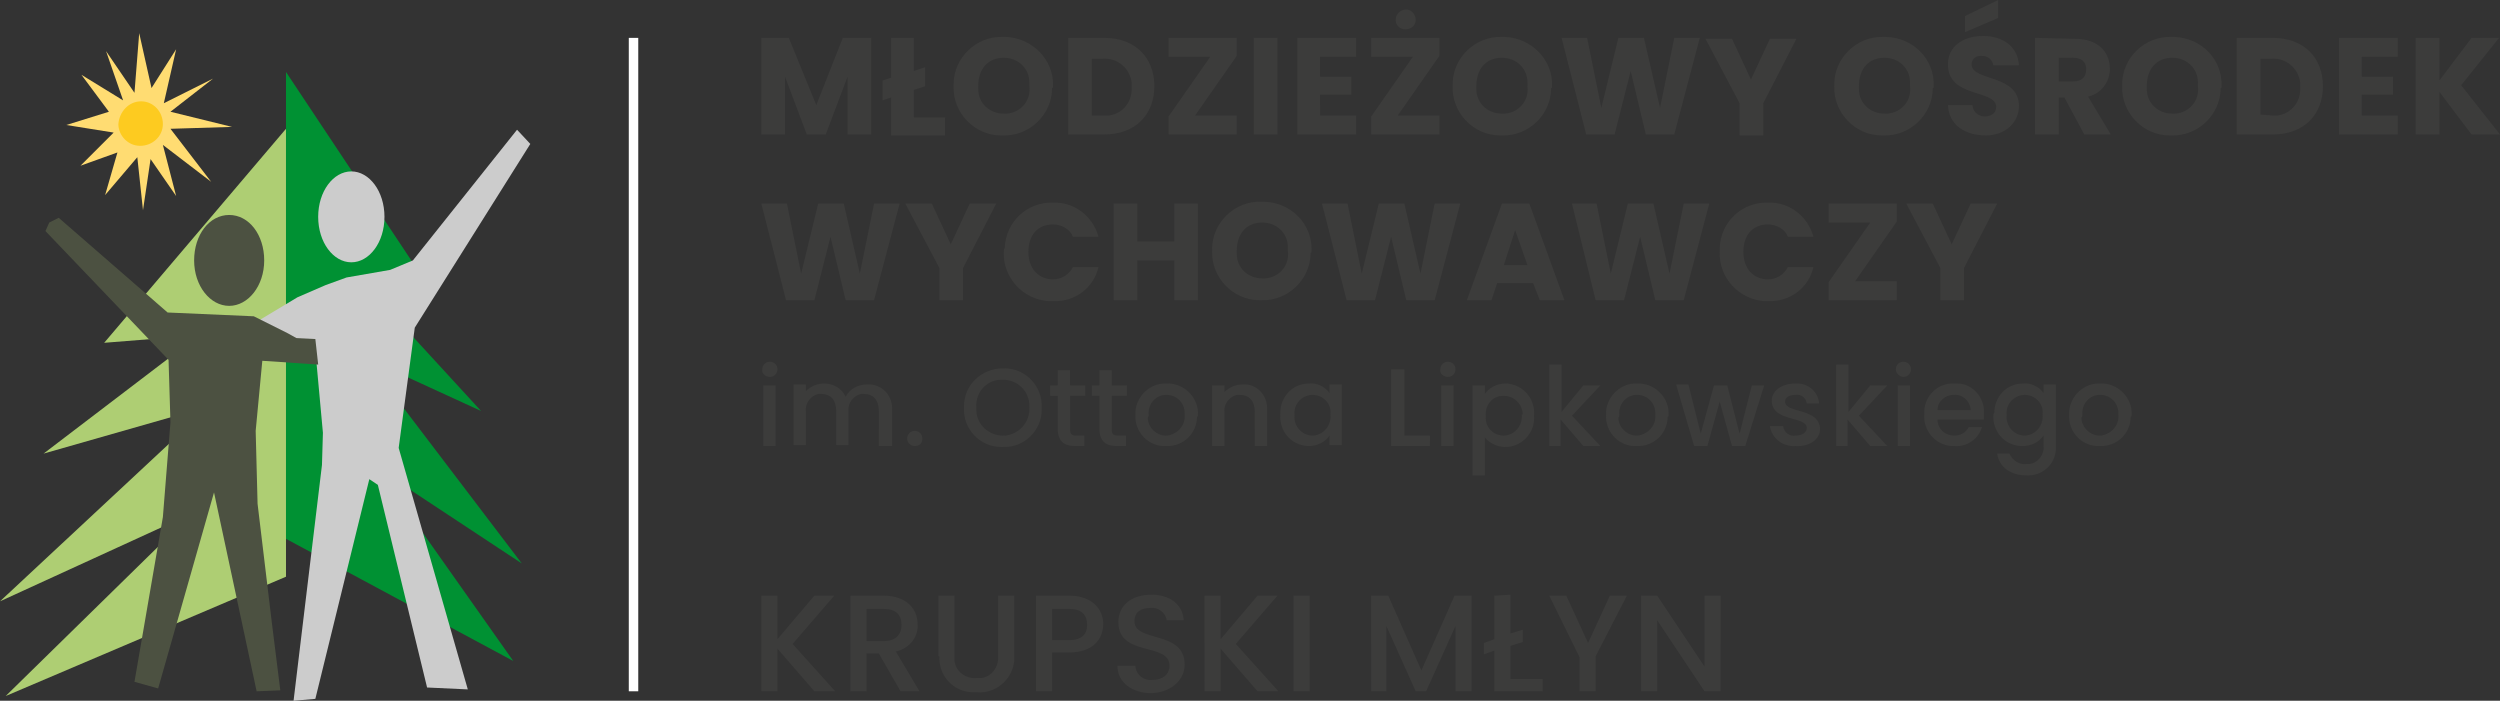 <?xml version="1.0" encoding="utf-8"?>
<!-- Generator: Adobe Illustrator 26.2.1, SVG Export Plug-In . SVG Version: 6.00 Build 0)  -->
<svg version="1.1" id="Warstwa_1" xmlns="http://www.w3.org/2000/svg" xmlns:xlink="http://www.w3.org/1999/xlink" x="0px" y="0px"
	 viewBox="0 0 264 74" style="enable-background:new 0 0 264 74;" xml:space="preserve">
<rect x="0" y="0" width="264" height="74" fill="#333333" stroke="none"/>
<style type="text/css">
	.st0{fill:#AECE73;}
	.st1{fill-rule:evenodd;clip-rule:evenodd;fill:#4C5141;}
	.st2{fill-rule:evenodd;clip-rule:evenodd;fill:#009133;}
	.st3{fill-rule:evenodd;clip-rule:evenodd;fill:#CCCCCC;}
	.st4{fill-rule:evenodd;clip-rule:evenodd;fill:#FFDC72;}
	.st5{fill-rule:evenodd;clip-rule:evenodd;fill:#FDCB20;}
	.st6{fill:#3C3C3B;}
	.st7{fill:none;stroke:#FFFFFF;stroke-miterlimit:10;}
</style>
<g>
	<path id="Path_9867" class="st0" d="M11,36.2l10-0.8L4.6,47.9l17.5-5L0,63.5l20.3-9.3L0.6,73.5l29.6-12.6l0-47.3L11,36.2z"/>
	<path id="Path_9868" class="st1" d="M24.2,22.7c2.1,0,3.7,2.1,3.7,4.8s-1.7,4.8-3.7,4.8s-3.7-2.1-3.7-4.8S22.1,22.7,24.2,22.7"/>
	<path id="Path_9869" class="st2" d="M30.2,7.6l0,49.3l24,12.9L39.8,49.4l15.3,10.1L38.6,37.8l12.2,5.6L39.6,31.2l3.9-3.6L30.2,7.6z
		"/>
	<path id="Path_9870" class="st3" d="M37.1,18.1c1.9,0,3.5,2.1,3.5,4.8s-1.6,4.8-3.5,4.8s-3.5-2.1-3.5-4.8S35.2,18.1,37.1,18.1"/>
	<path id="Path_9871" class="st3" d="M54.6,13.7l1.4,1.5L43.8,34.6l-1.7,12.7l7.3,25.5l-4.3-0.2l-5.2-21.4L39,50.6l-5.7,23.2
		l-2.3,0.2l3-24.9l0.1-3.4l-0.9-9.8l-2-0.1L30,35.1l-2.6-1.3l4-2.4l3-1.3l2.2-0.8l4.6-0.8l2.4-1L54.6,13.7z"/>
	<path id="Path_9872" class="st1" d="M5.2,23.5l1-0.5L17.7,33l9.1,0.4l3.6,1.8l0.9,0.5l2,0.1l0.3,2.7l-5.9-0.4l-0.7,7.4l0.2,7.7
		l1.5,12.5l0.9,7.2L27.1,73l-4.5-21l-5.9,20.7l-2.5-0.7l3-17.4l0.8-10l-0.2-6.6l-13-13.6L5.2,23.5z"/>
	<path id="Path_9873" class="st4" d="M14.2,9.8l-3-4.4l1.8,5.2L8.6,7.9l2.9,3.9L7,13.2l5,0.8l-3.5,3.5l3.9-1.4l-1.3,4.5l3.4-4
		l0.6,5.6l0.8-5.4l2.7,3.9l-1.4-5.4l5.1,3.9L18,13.6l6.5-0.2L18,11.8l4.5-3.5l-5.2,2.6l1.3-5.7l-2.6,4.1l-1.3-5.8L14.2,9.8z"/>
	<path id="Path_9874" class="st5" d="M14.9,10.7c1.3,0,2.3,1.1,2.3,2.4c0,1.3-1.1,2.3-2.4,2.3c-1.3,0-2.3-1.1-2.3-2.3
		C12.6,11.8,13.6,10.7,14.9,10.7"/>
	<path id="Path_9876" class="st6" d="M86,73h2.2l-4.5-5l4.4-5.1H86l-3.9,4.6v-4.6h-1.7V73h1.7v-4.5L86,73z M95.2,66
		c0,1-0.6,1.7-1.9,1.7h-1.8v-3.4h1.8C94.6,64.3,95.2,64.9,95.2,66z M89.8,62.9V73h1.7v-4h1.3l2.3,4h2l-2.5-4.2
		c1.4-0.3,2.4-1.5,2.3-2.9c0-1.6-1.2-3-3.6-3H89.8z M99.2,69.3c-0.1,2,1.4,3.7,3.4,3.8c0.2,0,0.3,0,0.5,0c2,0.2,3.8-1.3,4-3.3
		c0-0.2,0-0.3,0-0.5v-6.4h-1.7v6.4c0.1,1.1-0.7,2.2-1.8,2.3c-0.2,0-0.3,0-0.5,0c-1.1,0.1-2.2-0.7-2.3-1.8c0-0.2,0-0.3,0-0.5v-6.4
		h-1.7V69.3z M111.1,67.6v-3.3h1.8c1.3,0,1.9,0.6,1.9,1.7c0,1-0.6,1.6-1.9,1.6L111.1,67.6z M116.5,65.9c0-1.6-1.2-3-3.6-3h-3.5V73
		h1.7v-4.1h1.8C115.5,68.9,116.5,67.4,116.5,65.9L116.5,65.9z M125.1,70.2c0-3.7-5.3-2.3-5.3-4.6c0-1,0.7-1.4,1.7-1.4
		c0.8-0.1,1.6,0.5,1.7,1.3h1.8c-0.1-1.7-1.5-2.7-3.4-2.7c-2.1,0-3.5,1.1-3.5,2.9c0,3.7,5.4,2.1,5.4,4.6c0,0.9-0.7,1.5-1.8,1.5
		c-0.9,0.1-1.7-0.5-1.8-1.4c0,0,0,0,0-0.1H118c0,1.8,1.6,2.9,3.6,2.9C123.8,73.1,125.1,71.7,125.1,70.2L125.1,70.2z M132.8,73h2.2
		l-4.5-5l4.4-5.1h-2.1l-3.9,4.6v-4.6h-1.7V73h1.7v-4.5L132.8,73z M136.6,73h1.7V62.9h-1.7V73z M144.7,73h1.7v-6.9l3.1,6.9h1.1
		l3.1-6.9V73h1.7V62.9h-1.8l-3.5,7.9l-3.5-7.9h-1.8V73z M157.8,62.9v4.6l-1.1,0.4v1.2l1.1-0.4V73h5.1v-1.3h-3.4v-3.5l1.3-0.4v-1.3
		l-1.3,0.4v-4.1L157.8,62.9z M166.8,69.4V73h1.7v-3.7l3.3-6.4H170l-2.3,5l-2.3-5h-1.8L166.8,69.4z M180,62.9v7.5l-5-7.5h-1.7V73h1.7
		v-7.5l5,7.5h1.7V62.9H180z"/>
	<path id="Path_9879" class="st6" d="M80.4,14.2h2.5V8.1l2.3,6.1h2l2.3-6.1v6.1H92V4H89l-2.8,7.1L83.3,4h-2.9V14.2z M94.1,4v4.2
		l-0.9,0.3v2.1l0.9-0.3v4h5.7v-1.9h-3.3V9.5l1.2-0.4V7.1l-1.2,0.4V4H94.1z M111.2,9.1c0.1-2.8-2.2-5.1-5-5.2c-0.1,0-0.2,0-0.3,0
		c-2.8-0.1-5.2,2.2-5.2,5c0,0.1,0,0.1,0,0.2c-0.1,2.8,2.2,5.2,5,5.2c0.1,0,0.1,0,0.2,0c2.8,0.1,5.2-2.2,5.2-5
		C111.2,9.3,111.2,9.2,111.2,9.1z M103.3,9.1c0-1.8,1-3,2.7-3c1.5,0,2.7,1.1,2.7,2.6c0,0.1,0,0.2,0,0.4c0.2,1.5-0.9,2.8-2.4,2.9
		c-0.1,0-0.2,0-0.3,0c-1.5,0-2.7-1.1-2.7-2.6C103.3,9.3,103.3,9.2,103.3,9.1z M116.6,4h-3.8v10.2h3.8c3.3,0,5.3-2.1,5.3-5.1
		S119.9,4,116.6,4z M115.3,12.1V6.2h1.2c1.5-0.1,2.8,1,3,2.5c0,0.2,0,0.4,0,0.5c0.1,1.5-0.9,2.8-2.4,3c-0.2,0-0.4,0-0.5,0H115.3z
		 M130.6,4h-7.2v2h4.4l-4.4,6.3v1.9h7.2v-2h-4.4l4.4-6.3V4z M132.4,14.2h2.5V4h-2.5V14.2z M143.2,4h-6.2v10.2h6.2v-2h-3.8V10h3.3
		V8.1h-3.3V6h3.8V4z M152,4h-7.2v2h4.4l-4.4,6.3v1.9h7.2v-2h-4.4l4.4-6.3L152,4z M148.4,3.1c0.6,0,1.1-0.4,1.1-1c0,0,0,0,0,0
		c0-0.6-0.5-1.1-1-1.1c0,0,0,0,0,0c-0.6,0-1.1,0.5-1.1,1c0,0,0,0,0,0C147.3,2.6,147.8,3.1,148.4,3.1C148.4,3.1,148.4,3.1,148.4,3.1z
		 M163.9,9.1c0.1-2.8-2.2-5.1-5-5.2c-0.1,0-0.2,0-0.3,0c-2.8-0.1-5.2,2.2-5.2,5c0,0.1,0,0.1,0,0.2c-0.1,2.8,2.2,5.2,5,5.2
		c0.1,0,0.1,0,0.2,0c2.8,0.1,5.2-2.2,5.2-5C163.9,9.3,163.9,9.2,163.9,9.1z M155.9,9.1c0-1.8,1-3,2.7-3c1.5,0,2.7,1.1,2.7,2.6
		c0,0.1,0,0.2,0,0.4c0.2,1.5-0.9,2.8-2.4,2.9c-0.1,0-0.2,0-0.3,0c-1.5,0-2.7-1.1-2.7-2.6C155.9,9.3,155.9,9.2,155.9,9.1z
		 M167.5,14.2h3l1.7-6.7l1.6,6.7h3L179.5,4h-2.7l-1.5,7.4L173.6,4h-2.7l-1.8,7.4L167.6,4h-2.7L167.5,14.2z M183.7,10.9v3.4h2.5v-3.4
		l3.5-6.8h-2.8l-2,4.3l-2-4.3h-2.8L183.7,10.9z M204.2,9.1c0.1-2.8-2.1-5.1-5-5.2c-0.1,0-0.2,0-0.3,0c-2.8-0.1-5.2,2.2-5.2,5
		c0,0.1,0,0.2,0,0.2c-0.1,2.8,2.2,5.2,5,5.2c0.1,0,0.1,0,0.2,0c2.8,0.1,5.2-2.2,5.2-5C204.2,9.3,204.2,9.2,204.2,9.1z M196.3,9.1
		c0-1.8,1-3,2.7-3c1.5,0,2.7,1.1,2.7,2.6c0,0.1,0,0.2,0,0.4c0.2,1.5-0.9,2.8-2.4,2.9c-0.1,0-0.2,0-0.3,0c-1.5,0-2.7-1.1-2.7-2.6
		C196.3,9.3,196.3,9.2,196.3,9.1z M213.2,11.2c0-3.4-5-2.6-5-4.4c0-0.5,0.4-0.9,0.9-0.9c0.1,0,0.1,0,0.2,0c0.6,0,1.1,0.4,1.2,1
		c0,0,0,0,0,0h2.7c-0.1-1.9-1.6-3.1-3.8-3.1c-2.1,0-3.7,1.1-3.7,3c0,3.6,5.1,2.6,5.1,4.5c0,0.6-0.5,1-1.2,1c-0.6,0-1.2-0.4-1.3-1.1
		c0,0,0-0.1,0-0.1h-2.6c0.1,2.1,1.8,3.2,4,3.2C211.8,14.3,213.2,12.9,213.2,11.2L213.2,11.2z M207.5,1.7v1.7l3.5-1.5V0L207.5,1.7z
		 M220.3,7.3c0,0.8-0.4,1.3-1.4,1.3h-1.5V6.1h1.5C219.9,6.1,220.3,6.6,220.3,7.3L220.3,7.3z M214.9,4v10.2h2.5v-3.9h0.6l2.1,3.9h2.8
		l-2.4-4c1.4-0.3,2.3-1.6,2.3-2.9c0-1.8-1.2-3.2-3.7-3.2L214.9,4z M234.6,9.1c0.1-2.8-2.1-5.1-5-5.2c-0.1,0-0.2,0-0.3,0
		c-2.8-0.1-5.2,2.2-5.2,5c0,0.1,0,0.2,0,0.2c-0.1,2.8,2.2,5.2,5,5.2c0.1,0,0.1,0,0.2,0c2.8,0.1,5.2-2.2,5.2-5
		C234.6,9.3,234.6,9.2,234.6,9.1z M226.7,9.1c0-1.8,1-3,2.7-3c1.5,0,2.7,1.1,2.7,2.6c0,0.1,0,0.2,0,0.4c0.2,1.5-0.9,2.8-2.4,2.9
		c-0.1,0-0.2,0-0.3,0c-1.5,0-2.7-1.1-2.7-2.6C226.7,9.3,226.7,9.2,226.7,9.1z M240,4h-3.8v10.2h3.8c3.3,0,5.3-2.1,5.3-5.1
		S243.3,4,240,4z M238.7,12.1V6.2h1.2c1.5-0.1,2.8,1,3,2.5c0,0.2,0,0.4,0,0.5c0.1,1.5-0.9,2.8-2.4,3c-0.2,0-0.4,0-0.5,0L238.7,12.1z
		 M253.2,4H247v10.2h6.2v-2h-3.8V10h3.3V8.1h-3.3V6h3.8L253.2,4z M261,14.2h3L259.9,9l4-5h-2.9l-3.4,4.5V4h-2.5v10.2h2.5V9.7
		L261,14.2z"/>
	<path id="Path_9878" class="st6" d="M83,31.7h3l1.7-6.7l1.6,6.7h3L95,21.5h-2.7l-1.5,7.4l-1.7-7.4h-2.7l-1.8,7.4l-1.5-7.4h-2.7
		L83,31.7z M99.2,28.3v3.4h2.5v-3.4l3.5-6.8h-2.8l-2,4.3l-2-4.3h-2.8L99.2,28.3z M106,26.6c-0.1,2.7,2,5,4.7,5.2c0.2,0,0.3,0,0.5,0
		c2.3,0.1,4.3-1.4,4.8-3.6h-2.7c-0.4,0.8-1.2,1.3-2.1,1.3c-1.5,0-2.6-1.1-2.6-2.9s1-2.9,2.6-2.9c0.9,0,1.8,0.5,2.1,1.3h2.7
		c-0.6-2.2-2.6-3.7-4.8-3.6c-2.7-0.1-5,2-5.1,4.8C106,26.3,106,26.4,106,26.6z M124,31.7h2.5V21.5H124v4h-3.9v-4h-2.5v10.2h2.5v-4.2
		h3.9V31.7z M138.5,26.5c0.1-2.8-2.1-5.1-5-5.2c-0.1,0-0.2,0-0.3,0c-2.8-0.1-5.2,2.2-5.2,5c0,0.1,0,0.2,0,0.2
		c-0.1,2.8,2.2,5.2,5,5.2c0.1,0,0.1,0,0.2,0c2.8,0.1,5.2-2.2,5.2-5C138.5,26.7,138.5,26.6,138.5,26.5z M130.6,26.5c0-1.8,1-3,2.7-3
		c1.5,0,2.7,1.1,2.7,2.6c0,0.1,0,0.2,0,0.4c0.2,1.5-0.9,2.8-2.4,2.9c-0.1,0-0.2,0-0.3,0c-1.5,0-2.7-1.1-2.7-2.6
		C130.6,26.8,130.6,26.7,130.6,26.5z M142.2,31.7h3l1.7-6.7l1.6,6.7h3l2.7-10.2h-2.7l-1.5,7.4l-1.7-7.4h-2.7l-1.8,7.4l-1.5-7.4h-2.7
		L142.2,31.7z M162.6,31.7h2.6l-3.7-10.2h-2.9l-3.7,10.2h2.6l0.6-1.8h3.8L162.6,31.7z M161.3,28h-2.5l1.2-3.7L161.3,28z M168.5,31.7
		h3l1.7-6.7l1.6,6.7h3l2.7-10.2h-2.7l-1.5,7.4l-1.7-7.4h-2.7l-1.8,7.4l-1.5-7.4H166L168.5,31.7z M181.6,26.6c-0.1,2.7,2,5,4.7,5.2
		c0.1,0,0.3,0,0.4,0c2.3,0.1,4.3-1.4,4.8-3.6h-2.7c-0.4,0.8-1.2,1.3-2.1,1.3c-1.5,0-2.6-1.1-2.6-2.9s1-2.9,2.6-2.9
		c0.9,0,1.8,0.5,2.1,1.3h2.7c-0.6-2.2-2.6-3.7-4.8-3.6c-2.7-0.1-5,2-5.1,4.8C181.6,26.3,181.6,26.4,181.6,26.6z M200.3,21.5h-7.2v2
		h4.4l-4.4,6.3v1.9h7.2v-2h-4.4l4.4-6.3L200.3,21.5z M204.9,28.3v3.4h2.5v-3.4l3.5-6.8h-2.8l-2,4.3l-2-4.3h-2.8L204.9,28.3z"/>
	<path id="Path_9877" class="st6" d="M80.6,47.1h1.3v-6.4h-1.3V47.1z M81.3,39.8c0.5,0,0.8-0.4,0.8-0.8c0,0,0,0,0,0
		c0-0.5-0.4-0.8-0.8-0.8c0,0,0,0,0,0c-0.5,0-0.8,0.4-0.8,0.8c0,0,0,0,0,0C80.4,39.4,80.8,39.8,81.3,39.8
		C81.2,39.8,81.3,39.8,81.3,39.8z M92.9,47.1h1.3v-3.8c0.1-1.4-0.9-2.6-2.3-2.7c-0.1,0-0.3,0-0.4,0c-0.9,0-1.8,0.5-2.2,1.3
		C88.9,41,88,40.5,87,40.5c-0.7,0-1.4,0.3-1.9,0.8v-0.7h-1.3v6.4h1.3v-3.6c-0.1-0.8,0.5-1.6,1.3-1.8c0.1,0,0.2,0,0.3,0
		c1,0,1.6,0.6,1.6,1.8v3.6h1.3v-3.6c-0.1-0.8,0.5-1.6,1.3-1.8c0.1,0,0.2,0,0.3,0c1,0,1.6,0.6,1.6,1.8V47.1z M97.4,46.3
		c0-0.5-0.4-0.8-0.8-0.8c0,0,0,0,0,0c-0.5,0-0.8,0.4-0.8,0.8c0,0,0,0,0,0c0,0.5,0.4,0.8,0.8,0.8c0,0,0,0,0,0
		C97.1,47.1,97.4,46.8,97.4,46.3C97.4,46.3,97.4,46.3,97.4,46.3z M110,43c0.1-2.2-1.7-4.1-3.9-4.1c-0.1,0-0.1,0-0.2,0
		c-2.2,0-4.1,1.7-4.1,4c0,0.1,0,0.1,0,0.2c-0.1,2.2,1.7,4.1,3.9,4.1c0.1,0,0.1,0,0.2,0c2.2,0.1,4.1-1.7,4.1-3.9
		C110,43.1,110,43.1,110,43L110,43z M103.1,43c-0.1-1.5,1-2.8,2.5-2.9c0.1,0,0.2,0,0.3,0c1.5,0,2.7,1.1,2.8,2.6c0,0.1,0,0.2,0,0.3
		c0.1,1.5-1,2.8-2.5,3c-0.1,0-0.2,0-0.3,0c-1.5,0-2.8-1.2-2.8-2.7C103.1,43.2,103.1,43.1,103.1,43L103.1,43z M111.7,45.3
		c0,1.3,0.7,1.8,1.8,1.8h1v-1.1h-0.8c-0.6,0-0.7-0.2-0.7-0.7v-3.5h1.6v-1.1H113v-1.6h-1.3v1.6h-0.8v1.1h0.8L111.7,45.3z M116.1,45.3
		c0,1.3,0.7,1.8,1.8,1.8h1v-1.1h-0.8c-0.6,0-0.7-0.2-0.7-0.7v-3.5h1.6v-1.1h-1.6v-1.6h-1.3v1.6h-0.8v1.1h0.8L116.1,45.3z
		 M126.5,43.8c0.1-1.7-1.3-3.2-3-3.3c-0.1,0-0.2,0-0.3,0c-1.7-0.1-3.2,1.3-3.3,3c0,0.1,0,0.2,0,0.3c-0.1,1.7,1.2,3.2,2.9,3.3
		c0.1,0,0.2,0,0.3,0c1.8,0.1,3.3-1.3,3.3-3.1C126.5,44,126.5,43.9,126.5,43.8z M121.3,43.8c-0.1-1,0.6-2,1.7-2.1c0.1,0,0.2,0,0.2,0
		c1.1,0,1.9,0.9,1.9,1.9c0,0.1,0,0.2,0,0.2c0.1,1.1-0.7,2-1.8,2.2c-0.1,0-0.1,0-0.2,0c-1,0-1.9-0.9-1.9-1.9
		C121.3,44,121.3,43.9,121.3,43.8z M132.5,47.1h1.3v-3.8c0.1-1.4-0.9-2.6-2.2-2.7c-0.1,0-0.3,0-0.4,0c-0.7,0-1.4,0.3-1.9,0.8v-0.7
		H128v6.4h1.3v-3.6c-0.1-0.8,0.5-1.6,1.3-1.8c0.1,0,0.2,0,0.3,0c1,0,1.6,0.6,1.6,1.8V47.1z M135.2,43.8c-0.1,1.7,1.1,3.2,2.9,3.3
		c0,0,0.1,0,0.1,0c0.9,0,1.7-0.4,2.2-1.1v1h1.3v-6.4h-1.3v0.9c-0.5-0.7-1.4-1.1-2.2-1c-1.7,0-3,1.4-3,3.1
		C135.2,43.7,135.2,43.8,135.2,43.8z M140.5,43.8c0.1,1.1-0.7,2.1-1.8,2.2c0,0-0.1,0-0.1,0c-1.1,0-2-1-1.9-2.1c0,0,0-0.1,0-0.1
		c-0.1-1.1,0.7-2,1.8-2.1c0,0,0.1,0,0.1,0c1.1,0,2,0.9,1.9,2C140.5,43.8,140.5,43.8,140.5,43.8z M146.9,39v8.1h4.1V46h-2.7v-7H146.9
		z M152.2,47.1h1.3v-6.4h-1.3V47.1z M152.9,39.8c0.5,0,0.8-0.4,0.8-0.8c0,0,0,0,0,0c0-0.5-0.4-0.8-0.8-0.8c0,0,0,0,0,0
		c-0.5,0-0.8,0.4-0.8,0.8c0,0,0,0,0,0C152,39.4,152.4,39.8,152.9,39.8C152.9,39.8,152.9,39.8,152.9,39.8L152.9,39.8z M156.8,41.6
		v-0.9h-1.3v9.5h1.3v-4c0.6,0.7,1.4,1,2.2,1c1.7,0,3.1-1.5,3-3.2c0-0.1,0-0.1,0-0.2c0.1-1.7-1.1-3.1-2.8-3.3c-0.1,0-0.1,0-0.2,0
		C158.1,40.5,157.3,40.9,156.8,41.6z M160.7,43.8c0.1,1.1-0.7,2.1-1.8,2.2c0,0-0.1,0-0.1,0c-1.1,0-2-0.9-1.9-2c0,0,0-0.1,0-0.1
		c-0.1-1.1,0.7-2.1,1.8-2.1c0,0,0.1,0,0.1,0c1.1,0,2,0.9,2,2C160.7,43.7,160.7,43.8,160.7,43.8L160.7,43.8z M163.5,47.1h1.3v-2.8
		l2.4,2.8h1.8l-3-3.2l3-3.2h-1.8l-2.3,2.8v-5h-1.3V47.1z M176.2,43.8c0.1-1.7-1.3-3.2-3-3.3c-0.1,0-0.2,0-0.3,0
		c-1.7-0.1-3.2,1.3-3.3,3c0,0.1,0,0.2,0,0.3c-0.1,1.7,1.2,3.2,2.9,3.3c0.1,0,0.2,0,0.3,0c1.8,0.1,3.3-1.3,3.3-3.1
		C176.2,44,176.2,43.9,176.2,43.8z M171,43.8c-0.1-1,0.6-2,1.7-2.1c0.1,0,0.2,0,0.2,0c1.1,0,1.9,0.9,1.9,1.9c0,0.1,0,0.1,0,0.2
		c0.1,1.1-0.7,2-1.8,2.2c-0.1,0-0.1,0-0.2,0c-1,0-1.9-0.9-1.9-1.9C171,44,171,43.9,171,43.8z M178.9,47.1h1.4l1.3-4.7l1.3,4.7h1.4
		l2-6.4H185l-1.3,5.1l-1.3-5.1H181l-1.4,5.1l-1.3-5.2h-1.3L178.9,47.1z M192.2,45.3c-0.1-2.3-3.7-1.6-3.7-2.9c0-0.4,0.4-0.7,1.1-0.7
		c0.6-0.1,1.1,0.3,1.2,0.9c0,0,0,0,0,0h1.3c-0.1-1.2-1.1-2.1-2.3-2.1c-0.1,0-0.1,0-0.2,0c-1.5,0-2.5,0.8-2.5,1.8
		c0,2.3,3.7,1.6,3.7,2.9c0,0.4-0.4,0.8-1.2,0.8c-0.6,0.1-1.2-0.3-1.3-1h-1.4c0.2,1.3,1.4,2.2,2.7,2.1
		C191.2,47.2,192.2,46.3,192.2,45.3z M193.8,47.1h1.3v-2.8l2.4,2.8h1.8l-3-3.2l3-3.2h-1.8l-2.3,2.8v-5h-1.3V47.1z M200.4,47.1h1.3
		v-6.4h-1.3V47.1z M201,39.8c0.5,0,0.8-0.4,0.8-0.8c0,0,0,0,0,0c0-0.5-0.4-0.8-0.8-0.8c0,0,0,0,0,0c-0.5,0-0.8,0.4-0.8,0.8
		c0,0,0,0,0,0C200.2,39.4,200.6,39.8,201,39.8C201,39.8,201,39.8,201,39.8L201,39.8z M206.3,41.7c0.9-0.1,1.7,0.6,1.8,1.5
		c0,0,0,0.1,0,0.1h-3.5C204.6,42.4,205.4,41.7,206.3,41.7L206.3,41.7z M209.3,45.1h-1.4c-0.3,0.6-0.9,0.9-1.5,0.9
		c-1,0-1.8-0.7-1.8-1.7c0,0,0,0,0,0h4.9c0-0.2,0-0.4,0-0.7c0.1-1.6-1.2-3.1-2.8-3.1c-0.1,0-0.2,0-0.3,0c-1.7-0.1-3.1,1.2-3.2,2.9
		c0,0.1,0,0.3,0,0.4c-0.1,1.7,1.2,3.2,2.9,3.3c0.1,0,0.2,0,0.3,0C207.7,47.2,208.9,46.4,209.3,45.1L209.3,45.1z M210.5,43.8
		c-0.1,1.7,1.1,3.2,2.9,3.3c0.1,0,0.1,0,0.2,0c0.9,0,1.7-0.4,2.2-1.1v1.1c0.1,0.9-0.6,1.8-1.5,1.9c-0.1,0-0.2,0-0.3,0
		c-0.8,0.1-1.5-0.4-1.8-1.1h-1.3c0.2,1.4,1.4,2.3,3.1,2.3c1.6,0.1,3-1.1,3.1-2.7c0-0.1,0-0.3,0-0.4v-6.5h-1.3v0.9
		c-0.5-0.7-1.4-1.1-2.2-1c-1.7,0-3,1.4-3,3.1C210.5,43.7,210.5,43.8,210.5,43.8z M215.7,43.8c0.1,1.1-0.7,2.1-1.8,2.2
		c0,0-0.1,0-0.1,0c-1.1,0-2-1-1.9-2.1c0,0,0-0.1,0-0.1c-0.1-1.1,0.7-2,1.8-2.1c0,0,0.1,0,0.1,0c1.1,0,2,0.9,1.9,2
		C215.7,43.8,215.7,43.8,215.7,43.8z M225.1,43.8c0.1-1.7-1.3-3.2-3-3.3c-0.1,0-0.2,0-0.3,0c-1.7-0.1-3.2,1.3-3.3,3
		c0,0.1,0,0.2,0,0.3c-0.1,1.7,1.2,3.2,2.9,3.3c0.1,0,0.2,0,0.3,0c1.8,0.1,3.3-1.3,3.3-3.1C225.1,44,225.1,43.9,225.1,43.8z
		 M219.9,43.8c-0.1-1,0.6-2,1.7-2.1c0.1,0,0.2,0,0.2,0c1.1,0,1.9,0.9,1.9,1.9c0,0.1,0,0.1,0,0.2c0.1,1.1-0.7,2-1.8,2.2
		c-0.1,0-0.1,0-0.2,0c-1,0-1.9-0.9-1.9-1.9C219.9,44,219.9,43.9,219.9,43.8L219.9,43.8z"/>
	<line id="Line_89" class="st7" x1="66.9" y1="4" x2="66.9" y2="73"/>
</g>
</svg>
